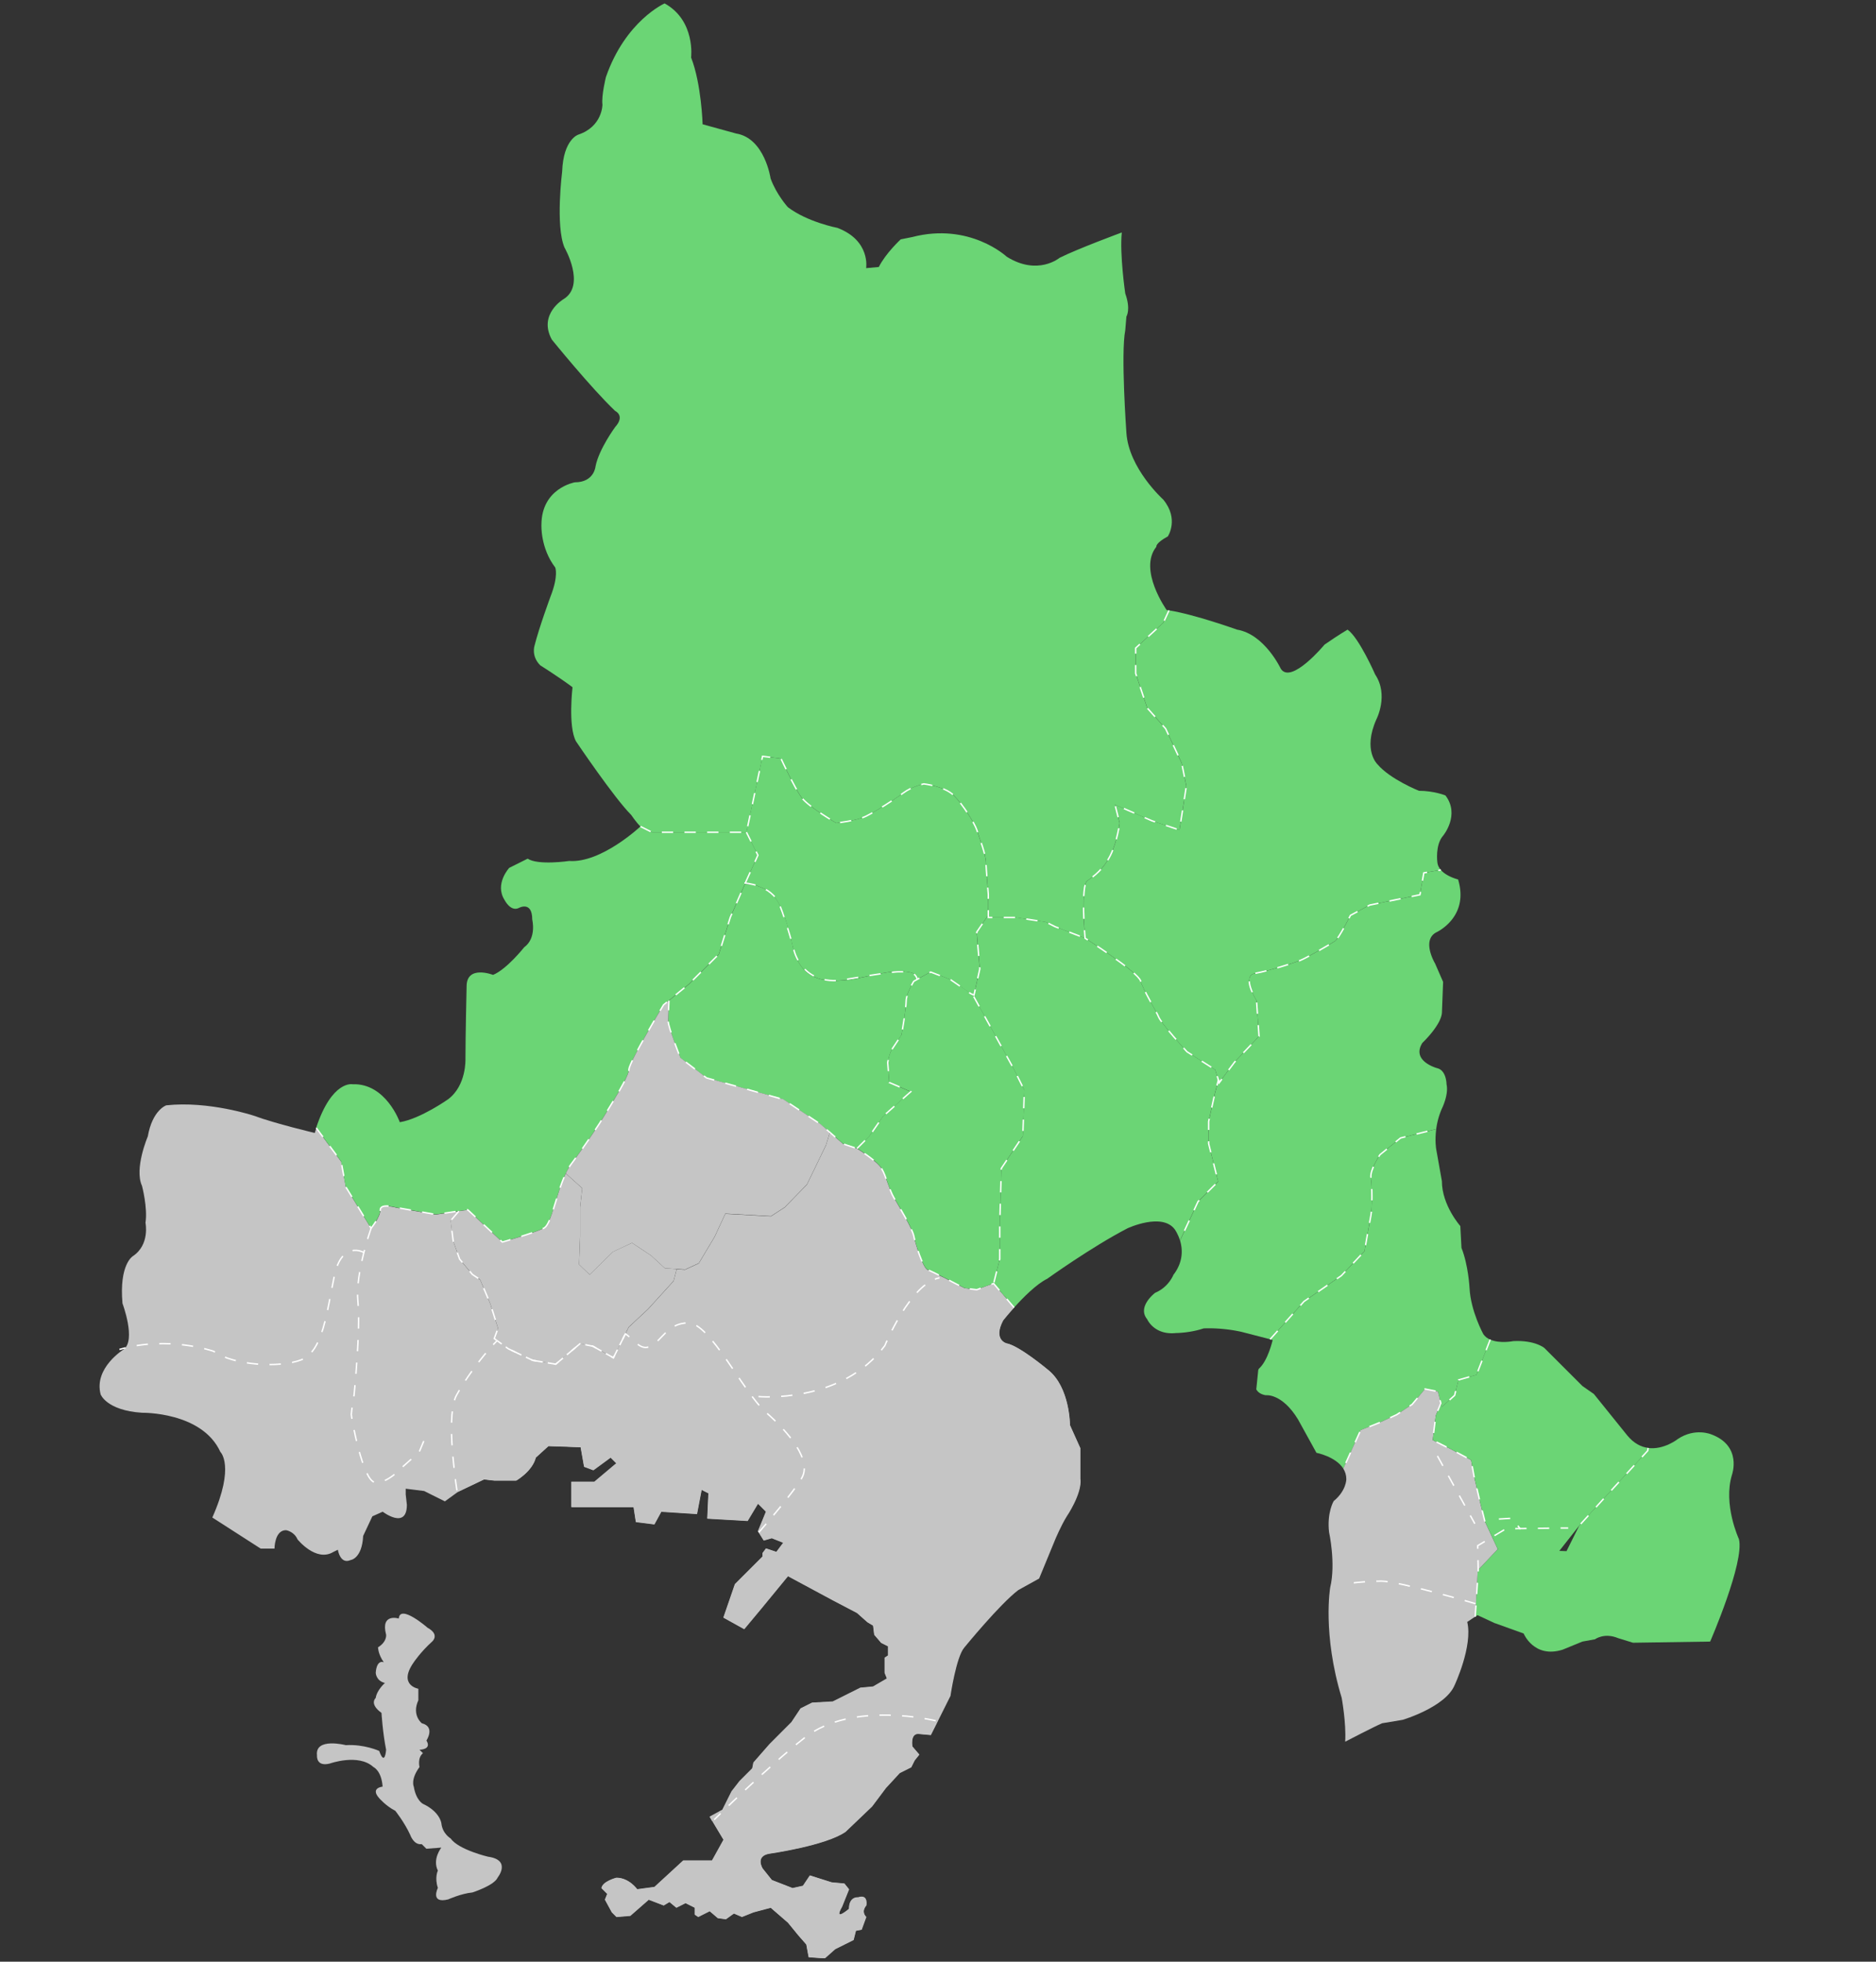 <svg xmlns="http://www.w3.org/2000/svg" width="240" height="251" fill="none" viewBox="0 0 240 251"><rect x="0" y="0" width="240" height="251" fill="#333333" stroke="none"/><g clip-path="url(#a)"><path fill="#C5C5C5" d="M138.214 189.273v-3.977l-1.324-2.944s0-4.859-2.801-7.069c0 0-3.682-3.091-5.302-3.387 0 0-1.767-.443-.443-2.944 0 0 .563-.715 1.394-1.638l-2.621-3.073v-.009l-2.159.798-1.574-.193s-4.125-2.16-4.711-2.358c-.591-.199-1.573-3.341-1.767-4.319-.199-.983-1.966-3.927-2.552-4.91-.591-.983-.983-2.75-1.573-3.733-.591-.983-3.143-2.551-3.143-2.551l-1.767-.591-1.703-1.477-.493 1.634-2.441 5.039-2.847 2.925-1.763 1.14-5.832-.323-1.357 2.925-2.035 3.415-1.762.812-1.066-.069-.397 1.522-3.28 3.609-2.46 2.293-1.966 3.936-2.62-1.477-1.639-.327-3.114 2.621-2.949-.494-3.115-1.477-1.804-1.31.494-1.311-.983-3.114-1.31-3.115-.983-.655-1.638-1.966-.821-2.298-.328-2.62 1.047-1.223-2.976.424-5.006-.881s-2.063-.591-2.063.295-1.176 2.358-1.176 2.358l-3.24-5.302-.59-3.239-3.189-4.305c-.064.199-.133.406-.198.623 0 0-5.007-1.177-7.807-2.21 0 0-5.745-1.915-11.194-1.324 0 0-1.768.59-2.358 3.977 0 0-1.768 4.125-.739 6.335 0 0 .739 2.801.443 4.716 0 0 .591 2.801-1.62 4.273 0 0-1.766 1.033-1.323 6.04 0 0 1.767 4.716.147 5.892 0 0-3.83 2.358-2.944 5.745 0 0 .739 2.063 5.302 2.358 0 0 7.66-.148 10.017 5.011 0 0 1.915 1.767-1.029 8.393l6.188 3.978h1.767s0-2.358 1.472-2.358c0 0 1.03.147 1.472 1.176 0 0 2.358 2.944 4.568 1.62l.591-.295s.295 1.915 1.62 1.324c0 0 1.472-.148 1.62-3.092l1.176-2.505 1.324-.591s3.092 2.358 3.092-.886l-.148-1.324v-.734l2.358.296 2.653 1.324 1.62-1.177 3.386-1.619 1.325.147h2.8s2.063-1.176 2.506-2.943l1.62-1.472 4.125.147.443 2.506 1.177.443 2.21-1.62.738.738-2.8 2.358h-2.95v3.24h7.956l.295 1.914 2.358.296.886-1.62 4.568.295.59-3.091.882.443-.148 3.239 5.154.295 1.325-2.21 1.028 1.029-1.029 2.506.739 1.176 1.029-.295 1.472.591-.882 1.176-1.324-.443-.443.591v.443l-3.534 3.534-1.472 4.273 2.653 1.472.738-.886 1.472-1.767 3.387-4.125 5.745 3.091 3.091 1.62 1.324 1.177.739.442.147 1.177.882 1.029.886.443v1.177l-.443.295v1.915l.295.738-1.767 1.029-1.62.148-3.534 1.767-2.649.148-1.472.738-1.177 1.767-2.796 2.801-2.062 2.358-.148.738-1.62 1.62-1.028 1.324-1.177 2.358-1.62.886 1.767 2.944-1.471 2.653h-3.683l-3.682 3.387-2.21.295s-1.029-1.472-2.653-1.472c0 0-1.767.443-1.915 1.324l.738.739-.295.738.881 1.62.59.59 1.768-.147 2.358-2.063 1.915.734.738-.443.882.733 1.176-.59 1.177.59v.886l.443.296 1.472-.739 1.029.886 1.033.148 1.03-.738 1.028.443 1.472-.591 2.21-.591 2.21 1.915 1.325 1.62 1.029 1.176.295 1.62 2.063.148 1.324-1.177 2.358-1.176.295-1.177.738-.148.591-1.619s-.734-.591 0-1.472c0 0 .295-1.472-1.029-1.029 0 0-1.177-.148-1.177 1.472 0 0-2.062 1.767-.886-.296l.886-2.21-.59-.734-1.62-.147-2.796-.886-.886 1.324-1.324.295-2.653-1.033-1.177-1.472s-1.029-1.62.886-1.915c0 0 7.217-1.029 9.722-2.801l3.387-3.239 1.767-2.358 1.767-1.915 1.472-.738.443-.886.591-.734-.886-1.033s-.295-1.62.738-1.62l1.62.148 2.505-5.011s.739-5.007 1.768-6.188c0 0 4.563-5.597 6.921-7.364l2.653-1.472 2.063-5.007s.738-1.767 1.472-2.943c0 0 1.915-2.801 1.767-4.716z"/><path fill="#C5C5C5" d="M91.37 232.841s6.858-6.788 11.578-10.493c6.151-4.822 16.763-2.169 16.763-2.169s.102.024.236.079l-.882 1.721-1.619-.148c-1.034 0-.738 1.62-.738 1.62l.885 1.034-.59.733-.443.886-1.472.738-1.767 1.915-1.768 2.358-3.386 3.239c-2.506 1.768-9.723 2.801-9.723 2.801-1.915.296-.886 1.915-.886 1.915l1.177 1.472 2.653 1.034 1.325-.296.886-1.324 2.796.886 1.619.148.591.733-.886 2.21c-1.177 2.063.886.296.886.296 0-1.62 1.177-1.472 1.177-1.472 1.324-.443 1.029 1.029 1.029 1.029-.734.886 0 1.472 0 1.472l-.591 1.619-.738.148-.296 1.177-2.358 1.176-1.324 1.177-2.062-.148-.296-1.619-1.029-1.177-1.324-1.62-2.21-1.914-2.21.59-1.472.591-1.03-.443-1.028.738-1.034-.148-1.029-.885-1.472.738-.443-.296v-.885l-1.176-.591-1.177.591-.881-.734-.739.443-1.914-.734-2.358 2.063-1.768.147-.59-.59-.882-1.62.296-.738-.739-.738c.148-.882 1.915-1.325 1.915-1.325 1.62 0 2.654 1.472 2.654 1.472l2.21-.295 3.682-3.387h3.682l1.472-2.653-1.375-2.293.194-.249z"/><path fill="#C5C5C5" d="m90.785 232.435 1.62-.886 1.177-2.358 1.029-1.324 1.62-1.62.147-.738 2.062-2.358 2.797-2.801 1.176-1.767 1.472-.738 2.649-.148 3.534-1.767 1.62-.148 1.767-1.029-.295-.738V212.1l.443-.295v-1.177l-.886-.443-.881-1.029-.148-1.176-.738-.443-1.325-1.177-3.091-1.62-5.745-3.091-3.387 4.125-1.472 1.767-.738.886-2.653-1.472 1.472-4.273 3.534-3.534v-.443l.443-.591 1.325.443.881-1.176-1.472-.591-1.03.295-.737-1.176 1.029-2.506-1.03-1.029-1.324 2.21-5.154-.295.148-3.239-.881-.443-.591 3.092-4.568-.296-.886 1.62-2.358-.295-.295-1.915H73.09v-3.24h2.948l2.801-2.357-.738-.739-2.21 1.62-1.177-.443-.443-2.506-4.125-.147-1.62 1.472c-.443 1.767-2.505 2.944-2.505 2.944H63.22l-1.324-.148-3.387 1.619s-1.214-8.273-.535-11.06 5.606-8.315 5.606-8.315l4.55 2.543 2.948.494 3.115-2.621 1.638.327 2.62 1.477 1.533-3.027 1.158.983c1.785 1.444 2.344.364 2.676.152s1.781-2.293 3.807-2.515 4.277 3.276 4.277 3.276l3.968 5.68c3.816.859 7.951-.106 9.852-.71 1.901-.605 6.64-3.152 7.475-5.394s2.602-4.799 4.208-6.788c1.606-1.993 3.248-1.924 3.248-1.924l2.704 1.357 1.574.194 2.164-.799v.009l2.616 3.074a39 39 0 0 0-1.393 1.638c-1.325 2.505.443 2.943.443 2.943 1.619.296 5.301 3.387 5.301 3.387 2.801 2.211 2.801 7.069 2.801 7.069l1.324 2.944v3.978c.148 1.915-1.767 4.715-1.767 4.715-.738 1.177-1.472 2.944-1.472 2.944l-2.062 5.007-2.654 1.472c-2.357 1.767-6.921 7.364-6.921 7.364-1.029 1.177-1.767 6.188-1.767 6.188l-1.647 3.336s-5.888-1.071-9.566-.619c-2.196.273-5.394.49-10.75 5.496a8851 8851 0 0 1-8.459 7.895l-.364-.641z"/><path stroke="#fff" stroke-dasharray="1.45 1.45" stroke-width="0.18" d="M47.475 157.158s-2.05 5.736-1.69 9.353-.484 11.937-.484 11.937-.36 2.169-.36 2.533c0 .365 1.45 8.44 3.014 8.684 1.568.24 3.497-1.928 3.497-1.928l2.169-1.929.604-1.449m42.812-5.666s10.613.965 16.159-6.51c0 0 3.258-7.96 6.995-8.684"/><path fill="#6BD575" d="M115.332 132.412s.591-3.34.591-4.319c0-.978.982-2.551.982-2.551l.508-.277-.175-.198s.272-.997-3.074-.725c-3.783.305-11.212 3.858-12.753-3.29-1.537-7.143-3.166-7.11-4.615-7.743-.226-.096-.825-.161-1.485-.203l-1.874 4.287-1.472 4.716-3.83 3.83-2.556 2.09a87 87 0 0 0-.097 2.621c0 .784 1.574 4.715 1.574 4.715l3.336 2.552 9.819 2.75 4.716 3.143 2.944 2.551 1.767.591 1.573-1.569 1.768-2.552 3.534-3.142-2.75-1.177-.198-2.551s.198-1.177.59-1.768l1.177-1.767z"/><path fill="#6BD575" d="M126.429 114.445s-.295-3.239-.295-4.125-.886-3.24-1.177-4.126c-.295-.881-1.767-3.239-2.948-4.42-1.177-1.177-3.83-1.472-3.83-1.472s-1.472.295-2.653 1.177c-1.177.886-3.535 2.358-4.716 2.944-1.177.59-3.83.886-3.83.886s-3.534-2.063-4.42-3.24c-.886-1.176-2.654-5.006-2.654-5.006l-2.357-.295-2.063 9.722 1.472 2.944-1.472 3.239-.19.429c.66.041 1.26.101 1.487.203 1.448.632 3.073.6 4.614 7.743 1.536 7.142 8.97 3.594 12.754 3.29 3.345-.273 3.073.724 3.073.724l.11.235 1.722-.936 2.551.983 2.552 1.767.434.203.743-3.346-.393-4.715 1.472-2.151v-2.662z"/><path fill="#C5C5C5" d="M62.505 237.585s-3.83-.886-4.86-2.358c0 0-1.033-.591-1.176-1.915 0 0-.147-1.472-2.358-2.506 0 0-.886-.442-1.176-2.21 0 0-.443-.886.733-2.505 0 0-.295-1.177.443-1.768l-.443-.442s1.62 0 .886-1.177c0 0 1.177-1.767-.59-2.21 0 0-1.325-1.029-.443-2.944v-1.472s-2.654-.443-.59-3.387c0 0 .88-1.324 2.357-2.653 0 0 1.029-.882-.59-1.767 0 0-3.535-3.092-3.683-1.177 0 0-2.358-.738-1.62 2.063 0 0 .148.881-1.033 1.619 0 0 0 .886.738 1.915 0 0-.886-.443-1.033 1.324 0 0 0 1.034 1.176 1.325 0 0-1.029.886-1.176 1.914 0 0-.882.734.738 1.915 0 0 .148 2.506.59 4.716 0 0-.147 2.21-.885.148 0 0-1.915-.882-4.273-.738 0 0-3.978-1.034-3.682 1.324 0 0-.148 1.472 1.62 1.033 0 0 3.682-1.324 5.596.443 0 0 1.03.443 1.177 2.506 0 0-1.62.148-.443 1.472 0 0 .886 1.029 2.063 1.619 0 0 1.176 1.472 1.915 3.092 0 0 .443 1.324 1.472 1.177l.59.59 1.915-.147s-1.177 1.471-.443 2.943c0 0-.443.886 0 2.211 0 0-1.034 2.062 1.324 1.472 0 0 1.62-.739 3.092-.886 0 0 2.796-.886 3.239-1.915 0 0 1.767-2.21-1.177-2.653z"/><path fill="#6BD575" d="m95.496 106.49 2.063-9.722 2.358.295s1.767 3.83 2.653 5.007 4.42 3.239 4.42 3.239 2.653-.296 3.83-.886c1.181-.591 3.534-2.063 4.716-2.944 1.176-.881 2.653-1.177 2.653-1.177s2.653.296 3.83 1.472c1.176 1.177 2.653 3.535 2.948 4.421s1.177 3.239 1.177 4.125.295 4.125.295 4.125v2.944h3.535l3.829.59 1.177.591 3.83 1.472s-.591-6.778.295-7.364c.886-.591 2.063-1.472 2.949-3.24.881-1.767 1.176-4.125 1.176-4.125l-.59-2.357 4.711 2.062 3.534 1.177.882-5.597-.591-2.944-2.063-4.42-2.357-2.654-1.472-4.42v-3.24l3.534-3.239.729-1.578-.291-.041s-3.682-5.154-1.324-8.103c0 0-.147-.443 1.472-1.329 0 0 1.472-2.21-.59-4.71 0 0-4.421-3.978-4.712-8.546 0 0-.733-10.166-.147-13.11l.147-1.767s.591-.881-.147-2.944c0 0-.734-5.006-.443-7.807 0 0-5.597 2.063-7.955 3.24 0 0-2.801 2.357-6.778-.148 0 0-4.716-4.42-12.081-2.506l-1.471.295s-1.915 1.768-2.801 3.535l-1.62.148s.591-3.535-3.682-5.155c0 0-3.83-.733-6.335-2.648 0 0-1.472-1.62-2.21-3.682 0 0-.739-5.154-4.421-5.745l-4.273-1.177s-.148-5.154-1.472-8.545c0 0 .59-4.716-3.387-6.921 0 0-5.006 2.21-7.512 9.426 0 0-.59 2.358-.443 3.535 0 0 0 2.8-3.091 3.83 0 0-1.915.59-2.063 4.715 0 0-.881 6.922.296 9.723 0 0 2.8 4.858-.148 6.63 0 0-3.24 1.915-1.472 5.154 0 0 5.007 6.188 8.103 9.132 0 0 1.324.59 0 2.063 0 0-2.063 2.8-2.506 5.006 0 0-.147 2.063-2.653 2.063 0 0-4.273.738-4.273 5.449 0 0-.147 2.944 1.767 5.45 0 0 .443 1.033-.59 3.682 0 0-1.472 3.977-2.063 6.335 0 0-.443 1.324.739 2.505 0 0 2.357 1.472 4.125 2.797 0 0-.591 5.006.443 6.92 0 0 4.858 7.218 7.069 9.428 0 0 .59.886 1.176 1.472l1.472.738z"/><path fill="#6BD575" d="m44.236 151.856 3.239 5.302s1.176-1.472 1.176-2.358 2.063-.295 2.063-.295l5.006.881 4.126-.59 4.42 4.125s4.125-1.177 5.302-1.768c1.176-.59 1.767-5.892 3.534-8.25s3.535-5.006 4.42-6.483c.882-1.472 2.944-4.716 2.944-5.597s4.42-8.25 4.42-8.25l3.24-2.653 3.83-3.83 1.472-4.716 2.062-4.711 1.472-3.239-1.472-2.944H83.41l-1.472-.738s-5.006 4.715-9.131 4.42c0 0-3.978.591-5.302-.295l-2.358 1.176s-1.915 2.063-.59 4.126c0 0 .738 1.472 1.767 1.029 0 0 1.767-1.029 1.767 1.471 0 0 .59 2.358-1.033 3.535 0 0-2.21 2.801-3.978 3.534 0 0-3.387-1.324-3.387 1.472 0 0-.147 6.336-.147 9.28 0 0 .147 3.386-2.21 5.154 0 0-3.535 2.505-6.188 2.944 0 0-1.768-5.007-6.04-4.859 0 0-2.626-.554-4.66 5.565l3.188 4.305.59 3.239zm147.005 55.828 3.682 1.325s1.324 3.239 5.006 2.062l2.506-1.029 1.62-.295s1.176-.886 2.943-.148l1.915.591 9.87-.148s4.421-10.165 3.682-13.109c0 0-2.062-4.42-.886-8.25 0 0 1.325-3.682-2.653-5.154 0 0-2.062-.886-4.273.59 0 0-1.785 1.426-3.811 1.149l-.06.356-5.436 5.929-3.294 3.622-1.647 3.295-8.726-.328-2.635 2.801-.327 5.925.309-.204 2.21 1.029zm-14.7-25.682 2.141-.988 1.975-1.315 1.647-1.975 1.647.328.494 1.975 1.647-1.481.494-1.975 2.303-.66 1.758-4.504c-.346-.152-.656-.369-.877-.692 0 0-1.62-2.944-1.767-5.892 0 0-.148-2.949-1.034-5.154l-.148-2.796s-2.357-2.654-2.357-5.745l-.734-4.125s-.185-1.062.009-2.529l-4.563 1.14-2.635 2.141s-1.315 1.975-1.154 2.962c.167.988.167 3.95 0 4.776-.166.826-.826 4.61-.826 4.61l-2.962 3.128-4.776 3.295-4.332 4.844.323.084s-.591 2.653-1.768 3.682c0 0-.032.055-.073.152l-.254 2.482c.194.356.563.642 1.213.753 0 0 2.063-.296 4.125 3.091l2.358 4.273s2.46.475 3.438 2.025l2.224-4.923 2.469-.987zm-30.625-56.483c.327 1.153 1.975 3.788 2.307 4.609.328.822 3.622 4.444 3.622 4.444l3.622 2.307.494 1.647 1.975-2.635 3.128-3.294-.327-4.61s-1.975-3.128-.166-3.456c1.813-.327 4.941-1.32 5.763-1.647.821-.328 3.95-2.141 4.448-2.469.494-.327 1.975-3.294 1.975-3.294l2.468-1.32 6.423-1.32.494-2.8 2.187-.374c-.24-.277-.415-.605-.447-.992 0 0-.296-2.211.738-3.387 0 0 2.21-2.653.295-5.154 0 0-1.472-.591-3.387-.591 0 0-3.682-1.472-5.301-3.387 0 0-1.915-1.767-.148-5.744 0 0 1.62-3.092-.148-5.745 0 0-2.062-4.716-3.534-5.745 0 0-1.029.59-2.944 1.915 0 0-4.273 5.154-5.597 3.092 0 0-2.063-4.42-5.597-5.007 0 0-5.417-1.942-8.698-2.464l-.729 1.578-3.535 3.24v3.239l1.472 4.42 2.358 2.653 2.063 4.42.59 2.945-.881 5.597-3.534-1.177-4.711-2.063.59 2.358s-.295 2.358-1.176 4.125c-.886 1.768-2.063 2.654-2.949 3.24s-.295 7.364-.295 7.364 6.778 4.328 7.11 5.482z"/><path fill="#6BD575" d="M150.146 163.051s-.59 1.619-2.357 2.358c0 0-2.358 1.767-1.029 3.387 0 0 .881 2.062 3.682 1.767 0 0 1.767 0 3.534-.591 0 0 2.211-.147 4.859.443l3.655.946 4.332-4.845 4.776-3.294 2.962-3.129s.66-3.788.826-4.609c.166-.826.166-3.789 0-4.776-.166-.988 1.154-2.963 1.154-2.963l2.635-2.141 4.563-1.139a9.5 9.5 0 0 1 .729-2.626s.886-1.767.591-3.096c0 0 0-1.767-1.177-2.062 0 0-3.387-.886-1.915-3.24 0 0 2.506-2.357 2.506-3.977l.147-3.83-1.029-2.358s-1.767-2.944.148-3.977c0 0 4.273-1.915 2.796-6.774 0 0-1.444-.341-2.201-1.213l-2.187.373-.494 2.801-6.423 1.32-2.468 1.319s-1.481 2.963-1.975 3.295c-.494.328-3.622 2.141-4.448 2.469-.822.327-3.95 1.319-5.763 1.647-1.809.328.166 3.456.166 3.456l.327 4.61-3.128 3.294-1.975 2.635-.092-.309-.434 1.638-.807 3.64v2.834l1.213 4.854-2.561 2.561-2.316 4.983c.327 1.094.424 2.69-.812 4.333z"/><path fill="#C5C5C5" d="m189.376 192.315-.784-3.341-.392-2.16-2.552-1.375-2.358-1.176.392-3.143.646-1.568-.378-1.505-1.647-.327-1.648 1.975-1.974 1.315-2.141.987-2.469.988-2.224 4.923c.24.383.392.835.392 1.361 0 0 0 1.472-1.62 2.796 0 0-.881 1.472-.59 3.978 0 0 .886 3.977.147 7.069 0 0-1.028 5.892 1.472 14.142 0 0 .591 3.24.443 5.598 0 0 3.683-1.915 4.716-2.358l2.649-.443s5.449-1.62 6.63-4.421c0 0 2.358-5.006 1.62-8.102l1.02-.679.327-5.924 2.557-2.718-1.648-3.544-.59-2.358z"/><path fill="#6BD575" d="m195.219 203.854 6.843-8.684 3.294-3.622 5.436-5.929.06-.356c-.886-.119-1.818-.562-2.667-1.591l-4.273-5.302-1.472-1.029-4.863-4.859s-1.177-1.029-3.978-.886c0 0-1.712.355-2.953-.194l-1.758 4.504-2.302.66-.494 1.975-1.647 1.481-.116-.471-.646 1.569-.392 3.142 2.358 1.177 2.552 1.375.392 2.159.784 3.341.591 2.358 1.647 3.544.079-.083 3.529 5.717zm-61.278-40.212s5.744-4.126 10.312-6.483c0 0 4.421-2.063 6.04.147 0 0 .402.549.665 1.412l2.316-4.983 2.561-2.561-1.213-4.854v-2.833l.807-3.641.434-1.638-.402-1.338-3.622-2.307s-3.294-3.622-3.622-4.444c-.328-.826-1.975-3.456-2.307-4.609-.328-1.154-7.111-5.482-7.111-5.482l-3.829-1.472-1.177-.591-3.83-.59h-3.534v-.282l-1.472 2.15.392 4.716-.785 3.535 5.108 9.233 1.375 2.75-.193 5.892-2.75 4.125-.199 7.069v4.518l-.784 3.142 2.621 3.073c1.158-1.287 2.833-2.976 4.208-3.664z"/><path fill="#6BD575" d="m121.617 125.343-2.551-.983-2.16 1.177s-.983 1.569-.983 2.552c0 .982-.59 4.319-.59 4.319s-.785 1.176-1.177 1.767c-.392.59-.591 1.767-.591 1.767l.199 2.552 2.75 1.176-3.535 3.143-1.767 2.551-1.573 1.569s2.551 1.574 3.142 2.552c.591.983.983 2.75 1.573 3.733.591.983 2.358 3.926 2.552 4.909.198.983 1.177 4.125 1.767 4.319.591.199 4.711 2.358 4.711 2.358l1.574.194 2.164-.798.784-3.133v-4.518l.199-7.069 2.75-4.125.194-5.892-1.375-2.75-5.108-9.233.041-.19-.434-.203-2.551-1.767z"/><path fill="#C5C5C5" d="M74.215 154.477v3.738l-.134 3.576 1.356 1.301 2.981-2.925 2.441-1.14 2.441 1.624 1.763 1.625 2.575.161 1.762-.812 2.035-3.415 1.357-2.925 5.832.323 1.763-1.14 2.847-2.925 2.44-5.039.494-1.633-1.241-1.08-4.716-3.142-9.819-2.75-3.336-2.552s-1.573-3.927-1.573-4.716c0-.387.046-1.55.096-2.621l-.687.563s-4.42 7.365-4.42 8.25c0 .886-2.063 4.126-2.944 5.598-.886 1.471-2.654 4.125-4.42 6.482a7.7 7.7 0 0 0-.725 1.237l2.104 1.892-.272 2.436z"/><path fill="#C5C5C5" d="m57.983 158.81.822 2.298 1.638 1.966.983.655 1.31 3.115.983 3.114-.494 1.311 1.804 1.31 3.115 1.477 2.948.493 3.115-2.62 1.638.327 2.62 1.477 1.967-3.936 2.459-2.293 3.28-3.609.397-1.522-1.508-.097-1.763-1.625-2.44-1.624-2.442 1.14-2.98 2.925-1.357-1.301.134-3.576v-3.737l.272-2.437-2.104-1.892c-1.237 2.607-1.814 6.511-2.815 7.014-1.177.591-5.302 1.767-5.302 1.767l-4.42-4.125-1.15.166-1.046 1.223.327 2.621z"/><path fill="#C5C5C5" d="m75.656 172.215-1.45-.291-1.471 1.241-1.643 1.385-2.948-.494-3.115-1.477-1.435-1.042c-2.224 2.27-4.282 5.306-5.196 6.99-1.264 2.326-.332 9.598.088 12.389l.032-.023 3.387-1.619 1.324.147h2.801s2.063-1.176 2.506-2.943l1.62-1.472 4.124.147 1.371-12.933z"/><path stroke="#fff" stroke-dasharray="1.45 1.45" stroke-width="0.18" d="m81.943 105.751 1.472.738h12.08l2.063-9.722 2.358.295s1.767 3.83 2.653 5.007 4.42 3.239 4.42 3.239 2.654-.295 3.83-.886c1.181-.591 3.535-2.062 4.716-2.944 1.177-.881 2.653-1.176 2.653-1.176s2.653.295 3.83 1.472c1.177 1.176 2.653 3.534 2.948 4.42.296.886 1.177 3.239 1.177 4.125s.295 4.125.295 4.125v2.944h3.535l3.83.591 1.176.59 3.83 1.472"/><path stroke="#fff" stroke-dasharray="1.45 1.45" stroke-width="0.18" d="m40.457 144.312 3.188 4.305.591 3.239 3.24 5.302s1.176-1.472 1.176-2.358 2.063-.295 2.063-.295l5.006.881 4.125-.59 4.42 4.125s4.126-1.177 5.302-1.768c1.177-.59 1.767-5.892 3.535-8.25 1.767-2.358 3.534-5.006 4.42-6.483.882-1.472 2.944-4.716 2.944-5.597s4.42-8.25 4.42-8.25l3.24-2.653 3.83-3.83 1.471-4.716 2.063-4.711 1.472-3.239-1.472-2.944m115.361 78.788-.06.355-5.436 5.925-3.29 3.622M149.551 78.103l-.729 1.578-3.534 3.239v3.239l1.472 4.42 2.358 2.654 2.062 4.42.591 2.944-.882 5.597-3.534-1.177-4.711-2.062.59 2.358s-.295 2.358-1.176 4.125c-.886 1.767-2.063 2.653-2.949 3.239s-.295 7.364-.295 7.364 6.778 4.328 7.11 5.482c.328 1.154 1.975 3.788 2.308 4.61.327.821 3.622 4.443 3.622 4.443l3.622 2.307.494 1.648 1.975-2.635 3.128-3.295-.328-4.609s-1.975-3.129-.166-3.456c1.814-.328 4.942-1.32 5.763-1.648.822-.327 3.95-2.141 4.449-2.468.493-.328 1.974-3.295 1.974-3.295l2.469-1.32 6.423-1.319.494-2.801 2.187-.374m-21.848 60.054 4.333-4.845 4.776-3.294 2.962-3.129s.66-3.788.826-4.609c.166-.826.166-3.789 0-4.776-.166-.988 1.154-2.963 1.154-2.963l2.634-2.141 4.564-1.139"/><path stroke="#fff" stroke-dasharray="1.45 1.45" stroke-width="0.18" d="m156.206 138.198-.249.332-.092-.314-.434 1.638-.808 3.641v2.833l1.214 4.85-2.566 2.56-2.316 4.984m39.013 35.95-.591-2.358-.784-3.336-.393-2.159-2.556-1.376-2.353-1.181.392-3.142.646-1.569-.378-1.504-1.647-.328-1.648 1.975-1.975 1.315-2.141.992-2.468.988-2.224 4.923m16.879 18.946.383-5.92-.065-3.166 3.618-2.168 7.235-.093h.724"/><path stroke="#fff" stroke-dasharray="1.45 1.45" stroke-width="0.18" d="m190.645 171.402-1.754 4.504-2.307.66-.493 1.975-1.648 1.481m-59.879-52.52 5.108 9.234 1.375 2.75-.198 5.892-2.75 4.12-.198 7.074v4.517l-.785 3.143"/><path stroke="#fff" stroke-dasharray="1.45 1.45" stroke-width="0.18" d="m129.738 167.305-2.621-3.073v-.009l-2.16.798-1.573-.194s-4.125-2.159-4.711-2.358c-.591-.198-1.574-3.34-1.768-4.319-.198-.983-1.965-3.926-2.551-4.909-.591-.983-.983-2.75-1.574-3.733-.59-.983-3.142-2.552-3.142-2.552l-1.767-.59-2.944-2.552-4.716-3.142-9.819-2.751-3.336-2.551s-1.574-3.927-1.574-4.716c0-.388.047-1.55.097-2.621"/><path stroke="#fff" stroke-dasharray="1.45 1.45" stroke-width="0.18" d="m109.639 146.947 1.573-1.569 1.767-2.552 3.535-3.142-2.75-1.177-.199-2.551s.199-1.177.591-1.768l1.177-1.767s.59-3.34.59-4.319c0-.978.983-2.551.983-2.551l2.16-1.177 2.551.983 2.552 1.767.434.203.743-3.345-.393-4.716 1.334-1.947m-67.585 37.648-1.048 1.223.328 2.62.821 2.298 1.638 1.966.983.655 1.31 3.115.983 3.114-.489 1.311 1.804 1.31 3.115 1.477 2.949.494 3.114-2.626 1.638.328 2.626 1.476 1.965-3.936"/><path stroke="#fff" stroke-dasharray="1.45 1.45" stroke-width="0.18" d="M97.075 196.071c1.398-1.606 4.462-5.187 5.482-6.931 1.342-2.284-1.583-5.791-4.56-8.425-2.975-2.635-7.156-11.476-9.961-11.448-2.81.027-3.406 2.519-5.048 3.077-1.145.388-1.934-1.001-2.986-1.679l-1.532 3.064-2.62-1.477-.194-.037-1.45-.291-1.471 1.242-1.643 1.384-2.948-.494-3.115-1.476-1.435-1.043c-2.224 2.27-4.282 5.306-5.196 6.99-1.264 2.326-.332 9.598.088 12.39l.032-.023m36.711-77.907s3.47.166 4.517 2.81c.927 2.339 1.818 5.731 1.818 5.731s.881 4.356 5.897 3.913c0 0 6.335-1.103 7.493-1.103s2.132-.06 2.386.96m2.366 94.877s-10.613-2.653-16.764 2.169c-4.72 3.7-11.577 10.493-11.577 10.493M46.51 160.241s-2.773-1.569-3.737 3.013c-.965 4.582-1.449 9.648-4.222 10.732-2.773 1.085-8.684.725-11.213-1.084 0 0-5.786-2.049-12.057-.24m173.491 32.53s-9.856-2.883-12.029-2.883-4.702.35-4.702.35m11.85-16.371 4.785 8.67m3.082-.595 1.693-.102 1.061 1.394"/></g><defs><clipPath id="a"><path fill="#fff" d="M0 .432h240V250.55H0z"/></clipPath></defs></svg>
